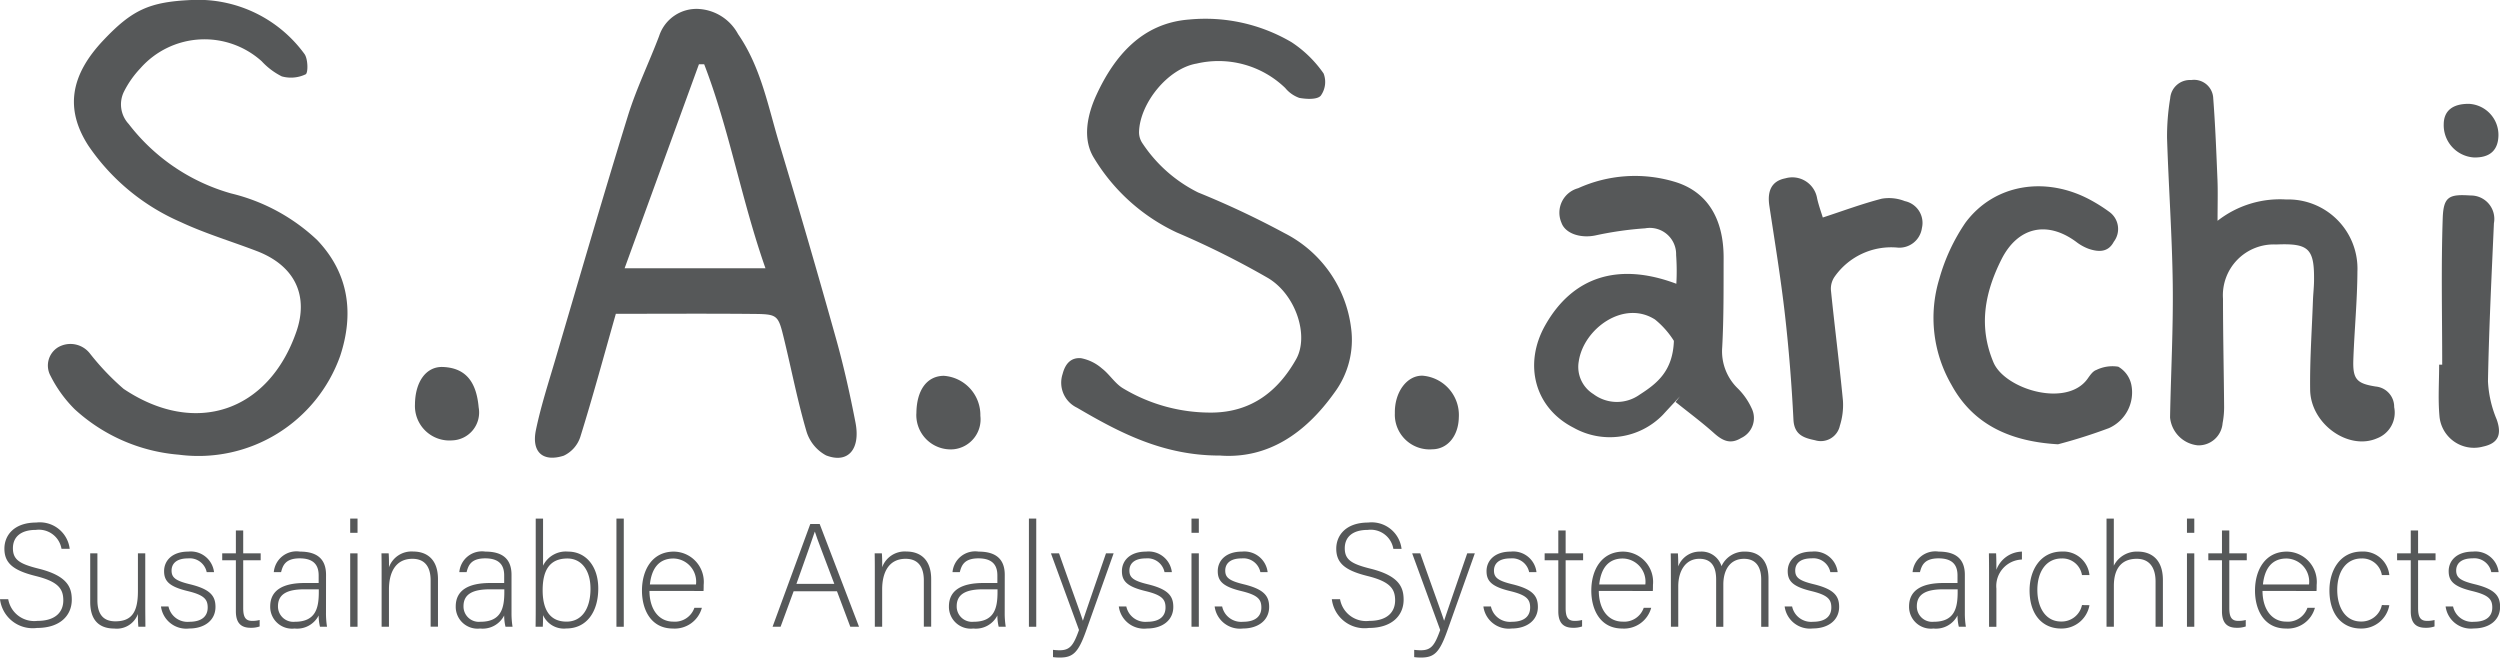 <svg xmlns="http://www.w3.org/2000/svg" xmlns:xlink="http://www.w3.org/1999/xlink" width="206.147" height="54.225" viewBox="0 0 206.147 54.225">
  <defs>
    <clipPath id="clip-path">
      <rect id="長方形_35" data-name="長方形 35" width="206.147" height="54.225" fill="#565859"/>
    </clipPath>
  </defs>
  <g id="グループ_32" data-name="グループ 32" transform="translate(0 0)">
    <g id="グループ_32-2" data-name="グループ 32" transform="translate(0 0)" clip-path="url(#clip-path)">
      <path id="パス_48" data-name="パス 48" d="M.678,45.48a2.177,2.177,0,0,0,2.4,1.791c1.549,0,2.142-.775,2.142-1.694,0-.956-.424-1.549-2.287-2.009C1.138,43.119.363,42.539.363,41.316c0-1.115.811-2.155,2.626-2.155a2.482,2.482,0,0,1,2.759,2.168H5.072a1.893,1.893,0,0,0-2.119-1.561c-1.222,0-1.888.568-1.888,1.513s.557,1.294,2.118,1.682c2.384.593,2.736,1.549,2.736,2.566,0,1.247-.909,2.324-2.87,2.324A2.716,2.716,0,0,1,0,45.48Z" transform="translate(0 3.927)" fill="#565859"/>
      <path id="パス_49" data-name="パス 49" d="M11.3,45.757c0,.593.012,1.537.012,1.767h-.581a9.7,9.7,0,0,1-.036-1.053,1.857,1.857,0,0,1-1.949,1.2c-.871,0-1.985-.338-1.985-2.191V41.471h.593v3.862c0,.884.278,1.743,1.477,1.743,1.356,0,1.864-.762,1.864-2.493V41.471H11.3Z" transform="translate(0.678 4.158)" fill="#565859"/>
      <path id="パス_50" data-name="パス 50" d="M12.684,45.866a1.6,1.6,0,0,0,1.719,1.26c1.077,0,1.513-.5,1.513-1.175s-.29-1.028-1.646-1.356c-1.561-.375-1.949-.847-1.949-1.646,0-.835.629-1.61,2-1.61a1.93,1.93,0,0,1,2.118,1.694h-.605A1.427,1.427,0,0,0,14.294,41.9c-1.053,0-1.356.52-1.356,1,0,.557.29.835,1.489,1.126,1.707.412,2.131.968,2.131,1.876,0,1.1-.9,1.779-2.168,1.779a2.1,2.1,0,0,1-2.325-1.815Z" transform="translate(1.21 4.145)" fill="#565859"/>
      <path id="パス_51" data-name="パス 51" d="M16.654,41.643H17.78V39.755h.605v1.888h1.44v.57h-1.44v3.933c0,.678.145,1.065.726,1.065a2.288,2.288,0,0,0,.629-.073v.533a2.125,2.125,0,0,1-.75.109c-.775,0-1.21-.387-1.21-1.356V42.213H16.654Z" transform="translate(1.67 3.986)" fill="#565859"/>
      <path id="パス_52" data-name="パス 52" d="M24.85,46.387a6.929,6.929,0,0,0,.085,1.15h-.581a3.977,3.977,0,0,1-.109-.932,1.992,1.992,0,0,1-1.985,1.077,1.8,1.8,0,0,1-2.01-1.817c0-1.331,1.029-1.936,2.845-1.936h1.15v-.617c0-.605-.182-1.416-1.561-1.416-1.224,0-1.405.641-1.538,1.138h-.6A1.878,1.878,0,0,1,22.7,41.339c1.38,0,2.154.581,2.154,1.912Zm-.593-1.938H23.071c-1.343,0-2.18.351-2.18,1.393a1.265,1.265,0,0,0,1.393,1.283c1.731,0,1.973-1.15,1.973-2.458Z" transform="translate(2.031 4.145)" fill="#565859"/>
      <path id="パス_53" data-name="パス 53" d="M26.245,38.864h.605v1.174h-.605Zm0,2.868h.605v6.053h-.605Z" transform="translate(2.632 3.897)" fill="#565859"/>
      <path id="パス_54" data-name="パス 54" d="M28.6,43.01c0-.533,0-1.041-.012-1.526h.593c.024.194.036.981.024,1.15a1.978,1.978,0,0,1,2.009-1.3c1.077,0,2.034.605,2.034,2.276v3.921h-.606V43.712c0-1.078-.448-1.779-1.5-1.779-1.44,0-1.936,1.2-1.936,2.517v3.086H28.6Z" transform="translate(2.867 4.145)" fill="#565859"/>
      <path id="パス_55" data-name="パス 55" d="M38.754,46.387a6.93,6.93,0,0,0,.085,1.15h-.581a3.977,3.977,0,0,1-.109-.932,1.992,1.992,0,0,1-1.985,1.077,1.8,1.8,0,0,1-2.01-1.817c0-1.331,1.029-1.936,2.845-1.936h1.15v-.617c0-.605-.182-1.416-1.561-1.416-1.224,0-1.405.641-1.538,1.138h-.6A1.878,1.878,0,0,1,36.6,41.339c1.38,0,2.154.581,2.154,1.912Zm-.593-1.938H36.975c-1.343,0-2.18.351-2.18,1.393a1.265,1.265,0,0,0,1.393,1.283c1.731,0,1.973-1.15,1.973-2.458Z" transform="translate(3.425 4.145)" fill="#565859"/>
      <path id="パス_56" data-name="パス 56" d="M40.15,38.864h.605v3.885a2.088,2.088,0,0,1,2.071-1.161c1.428,0,2.481,1.174,2.481,3.038,0,1.913-.944,3.3-2.638,3.3a1.879,1.879,0,0,1-1.913-1.1c0,.388-.011.787-.024.956h-.593c.012-.69.012-1.38.012-2.07Zm4.516,5.774c0-1.513-.75-2.482-1.9-2.482-1.513,0-2.044,1.03-2.044,2.615,0,1.428.471,2.591,1.973,2.591,1.222,0,1.973-1.018,1.973-2.724" transform="translate(4.025 3.897)" fill="#565859"/>
      <rect id="長方形_33" data-name="長方形 33" width="0.605" height="8.921" transform="translate(50.831 42.761)" fill="#565859"/>
      <path id="パス_57" data-name="パス 57" d="M48.729,44.583c.012,1.561.8,2.531,1.961,2.531a1.7,1.7,0,0,0,1.744-1.138h.617a2.321,2.321,0,0,1-2.385,1.707c-1.839,0-2.554-1.587-2.554-3.123,0-1.731.859-3.22,2.627-3.22A2.5,2.5,0,0,1,53.2,44.086c0,.169,0,.34-.012.5Zm3.838-.533a1.911,1.911,0,0,0-1.852-2.142c-1.247,0-1.815.873-1.95,2.142Z" transform="translate(4.824 4.145)" fill="#565859"/>
      <path id="パス_58" data-name="パス 58" d="M59.638,44.815l-1.077,2.929H57.9l3.11-8.473h.775l3.245,8.473H64.31l-1.1-2.929Zm3.353-.606c-.944-2.517-1.428-3.728-1.6-4.3h-.012c-.206.641-.75,2.142-1.513,4.3Z" transform="translate(5.805 3.938)" fill="#565859"/>
      <path id="パス_59" data-name="パス 59" d="M65.563,43.01c0-.533,0-1.041-.012-1.526h.593c.024.194.036.981.024,1.15a1.978,1.978,0,0,1,2.009-1.3c1.077,0,2.034.605,2.034,2.276v3.921h-.606V43.712c0-1.078-.448-1.779-1.5-1.779-1.44,0-1.936,1.2-1.936,2.517v3.086h-.605Z" transform="translate(6.573 4.145)" fill="#565859"/>
      <path id="パス_60" data-name="パス 60" d="M75.716,46.387a6.93,6.93,0,0,0,.085,1.15H75.22a3.977,3.977,0,0,1-.109-.932,1.992,1.992,0,0,1-1.985,1.077,1.8,1.8,0,0,1-2.01-1.817c0-1.331,1.029-1.936,2.845-1.936h1.15v-.617c0-.605-.182-1.416-1.561-1.416-1.223,0-1.405.641-1.538,1.138h-.6a1.878,1.878,0,0,1,2.154-1.694c1.38,0,2.154.581,2.154,1.912Zm-.593-1.938H73.937c-1.343,0-2.18.351-2.18,1.393a1.265,1.265,0,0,0,1.393,1.283c1.731,0,1.973-1.15,1.973-2.458Z" transform="translate(7.131 4.145)" fill="#565859"/>
      <rect id="長方形_34" data-name="長方形 34" width="0.605" height="8.921" transform="translate(84.843 42.761)" fill="#565859"/>
      <path id="パス_61" data-name="パス 61" d="M84.467,45.866a1.6,1.6,0,0,0,1.719,1.26c1.077,0,1.513-.5,1.513-1.175s-.29-1.028-1.646-1.356c-1.561-.375-1.949-.847-1.949-1.646,0-.835.629-1.61,2-1.61a1.93,1.93,0,0,1,2.118,1.694h-.605A1.427,1.427,0,0,0,86.077,41.9c-1.053,0-1.356.52-1.356,1,0,.557.29.835,1.489,1.126,1.707.412,2.131.968,2.131,1.876,0,1.1-.9,1.779-2.168,1.779a2.1,2.1,0,0,1-2.325-1.815Z" transform="translate(8.408 4.145)" fill="#565859"/>
      <path id="パス_62" data-name="パス 62" d="M89.294,38.864H89.9v1.174h-.605Zm0,2.868H89.9v6.053h-.605Z" transform="translate(8.954 3.897)" fill="#565859"/>
      <path id="パス_63" data-name="パス 63" d="M91.65,45.866a1.6,1.6,0,0,0,1.719,1.26c1.077,0,1.513-.5,1.513-1.175s-.29-1.028-1.646-1.356c-1.561-.375-1.949-.847-1.949-1.646,0-.835.629-1.61,2-1.61A1.93,1.93,0,0,1,95.4,43.033H94.8A1.427,1.427,0,0,0,93.26,41.9c-1.053,0-1.356.52-1.356,1,0,.557.29.835,1.489,1.126,1.707.412,2.131.968,2.131,1.876,0,1.1-.9,1.779-2.168,1.779a2.1,2.1,0,0,1-2.325-1.815Z" transform="translate(9.128 4.145)" fill="#565859"/>
      <path id="パス_64" data-name="パス 64" d="M100.49,45.48a2.178,2.178,0,0,0,2.4,1.791c1.549,0,2.142-.775,2.142-1.694,0-.956-.425-1.549-2.287-2.009-1.792-.449-2.567-1.029-2.567-2.251,0-1.115.811-2.155,2.627-2.155a2.481,2.481,0,0,1,2.758,2.168h-.677a1.893,1.893,0,0,0-2.119-1.561c-1.222,0-1.887.568-1.887,1.513s.556,1.294,2.117,1.682c2.384.593,2.736,1.549,2.736,2.566,0,1.247-.909,2.324-2.87,2.324a2.716,2.716,0,0,1-3.05-2.372Z" transform="translate(10.008 3.927)" fill="#565859"/>
      <path id="パス_65" data-name="パス 65" d="M106.5,41.471c1.222,3.461,1.755,4.891,1.961,5.544h.012c.242-.738.726-2.142,1.9-5.544H111l-2.276,6.4c-.641,1.791-1.077,2.192-2.166,2.192a3.852,3.852,0,0,1-.557-.037v-.6a4.153,4.153,0,0,0,.545.036c.871,0,1.15-.425,1.6-1.671l-2.312-6.319Z" transform="translate(10.612 4.158)" fill="#565859"/>
      <path id="パス_66" data-name="パス 66" d="M79.429,41.471c1.222,3.461,1.756,4.891,1.961,5.544H81.4c.243-.738.727-2.142,1.9-5.544h.63l-2.276,6.4c-.641,1.791-1.078,2.192-2.166,2.192a3.841,3.841,0,0,1-.557-.037v-.6a4.123,4.123,0,0,0,.544.036c.871,0,1.15-.425,1.6-1.671l-2.313-6.319Z" transform="translate(7.898 4.158)" fill="#565859"/>
      <path id="パス_67" data-name="パス 67" d="M111.793,45.866a1.6,1.6,0,0,0,1.719,1.26c1.077,0,1.514-.5,1.514-1.175s-.292-1.028-1.647-1.356c-1.562-.375-1.949-.847-1.949-1.646,0-.835.629-1.61,2-1.61a1.929,1.929,0,0,1,2.118,1.694h-.605A1.427,1.427,0,0,0,113.4,41.9c-1.053,0-1.357.52-1.357,1,0,.557.292.835,1.49,1.126,1.707.412,2.131.968,2.131,1.876,0,1.1-.9,1.779-2.168,1.779a2.1,2.1,0,0,1-2.325-1.815Z" transform="translate(11.148 4.145)" fill="#565859"/>
      <path id="パス_68" data-name="パス 68" d="M115.762,41.643h1.126V39.755h.605v1.888h1.44v.57h-1.44v3.933c0,.678.145,1.065.726,1.065a2.3,2.3,0,0,0,.63-.073v.533a2.135,2.135,0,0,1-.751.109c-.775,0-1.21-.387-1.21-1.356V42.213h-1.126Z" transform="translate(11.608 3.986)" fill="#565859"/>
      <path id="パス_69" data-name="パス 69" d="M119.877,44.583c.011,1.561.8,2.531,1.961,2.531a1.7,1.7,0,0,0,1.743-1.138h.617a2.321,2.321,0,0,1-2.385,1.707c-1.839,0-2.554-1.587-2.554-3.123,0-1.731.859-3.22,2.627-3.22a2.5,2.5,0,0,1,2.457,2.747c0,.169,0,.34-.012.5Zm3.837-.533a1.911,1.911,0,0,0-1.853-2.142c-1.245,0-1.815.873-1.949,2.142Z" transform="translate(11.958 4.145)" fill="#565859"/>
      <path id="パス_70" data-name="パス 70" d="M125.223,43.046c0-.52,0-1.088-.012-1.561h.593c.012.207.036.726.024,1.078a1.894,1.894,0,0,1,1.815-1.223,1.717,1.717,0,0,1,1.755,1.2,2.06,2.06,0,0,1,1.974-1.2c.932,0,1.9.534,1.9,2.216v3.982h-.6v-3.91c0-.811-.29-1.694-1.416-1.694-1.175,0-1.707.945-1.707,2.118v3.487h-.593v-3.9c0-.884-.267-1.707-1.381-1.707-1.174,0-1.743,1.042-1.743,2.276v3.328h-.605Z" transform="translate(12.555 4.145)" fill="#565859"/>
      <path id="パス_71" data-name="パス 71" d="M134.365,45.866a1.6,1.6,0,0,0,1.719,1.26c1.077,0,1.514-.5,1.514-1.175s-.292-1.028-1.647-1.356c-1.562-.375-1.949-.847-1.949-1.646,0-.835.629-1.61,2-1.61a1.929,1.929,0,0,1,2.118,1.694h-.605a1.427,1.427,0,0,0-1.537-1.138c-1.053,0-1.357.52-1.357,1,0,.557.292.835,1.49,1.126,1.707.412,2.131.968,2.131,1.876,0,1.1-.9,1.779-2.168,1.779a2.1,2.1,0,0,1-2.325-1.815Z" transform="translate(13.411 4.145)" fill="#565859"/>
      <path id="パス_72" data-name="パス 72" d="M147.673,46.387a6.93,6.93,0,0,0,.085,1.15h-.581a3.977,3.977,0,0,1-.109-.932,1.994,1.994,0,0,1-1.985,1.077,1.8,1.8,0,0,1-2.01-1.817c0-1.331,1.03-1.936,2.844-1.936h1.151v-.617c0-.605-.182-1.416-1.562-1.416-1.221,0-1.4.641-1.536,1.138h-.606a1.88,1.88,0,0,1,2.155-1.694c1.38,0,2.154.581,2.154,1.912Zm-.593-1.938h-1.186c-1.345,0-2.18.351-2.18,1.393a1.265,1.265,0,0,0,1.393,1.283c1.731,0,1.973-1.15,1.973-2.458Z" transform="translate(14.346 4.145)" fill="#565859"/>
      <path id="パス_73" data-name="パス 73" d="M149.069,43.13c0-1.017-.012-1.452-.012-1.646h.593c.012.194.024.581.024,1.356a2.293,2.293,0,0,1,2.106-1.5v.654a2.186,2.186,0,0,0-2.106,2.4v3.147h-.605Z" transform="translate(14.946 4.145)" fill="#565859"/>
      <path id="パス_74" data-name="パス 74" d="M157.043,45.758a2.33,2.33,0,0,1-2.349,1.924c-1.513,0-2.59-1.126-2.59-3.147,0-1.658.884-3.2,2.664-3.2a2.166,2.166,0,0,1,2.275,1.938h-.618a1.635,1.635,0,0,0-1.67-1.369c-1.283,0-2.009,1.089-2.009,2.6,0,1.44.678,2.6,1.949,2.6a1.71,1.71,0,0,0,1.731-1.356Z" transform="translate(15.252 4.145)" fill="#565859"/>
      <path id="パス_75" data-name="パス 75" d="M158.473,38.864v3.885a2.114,2.114,0,0,1,2-1.161c.86,0,2.047.436,2.047,2.348v3.849h-.605V44.057c0-1.2-.545-1.876-1.549-1.876-1.2,0-1.889.738-1.889,2.227v3.377h-.605V38.864Z" transform="translate(15.83 3.897)" fill="#565859"/>
      <path id="パス_76" data-name="パス 76" d="M163.9,38.864h.605v1.174H163.9Zm0,2.868h.605v6.053H163.9Z" transform="translate(16.434 3.897)" fill="#565859"/>
      <path id="パス_77" data-name="パス 77" d="M165.5,41.643h1.126V39.755h.605v1.888h1.44v.57h-1.44v3.933c0,.678.145,1.065.726,1.065a2.3,2.3,0,0,0,.63-.073v.533a2.135,2.135,0,0,1-.751.109c-.775,0-1.21-.387-1.21-1.356V42.213H165.5Z" transform="translate(16.595 3.986)" fill="#565859"/>
      <path id="パス_78" data-name="パス 78" d="M169.617,44.583c.011,1.561.8,2.531,1.961,2.531a1.7,1.7,0,0,0,1.743-1.138h.617a2.321,2.321,0,0,1-2.385,1.707c-1.839,0-2.554-1.587-2.554-3.123,0-1.731.859-3.22,2.627-3.22a2.5,2.5,0,0,1,2.457,2.747c0,.169,0,.34-.012.5Zm3.837-.533a1.911,1.911,0,0,0-1.853-2.142c-1.246,0-1.815.873-1.948,2.142Z" transform="translate(16.946 4.145)" fill="#565859"/>
      <path id="パス_79" data-name="パス 79" d="M179.516,45.758a2.33,2.33,0,0,1-2.349,1.924c-1.513,0-2.59-1.126-2.59-3.147,0-1.658.884-3.2,2.664-3.2a2.167,2.167,0,0,1,2.275,1.938H178.9a1.635,1.635,0,0,0-1.67-1.369c-1.283,0-2.009,1.089-2.009,2.6,0,1.44.678,2.6,1.949,2.6a1.711,1.711,0,0,0,1.731-1.356Z" transform="translate(17.505 4.145)" fill="#565859"/>
      <path id="パス_80" data-name="パス 80" d="M179.648,41.643h1.126V39.755h.605v1.888h1.44v.57h-1.44v3.933c0,.678.145,1.065.726,1.065a2.3,2.3,0,0,0,.63-.073v.533a2.135,2.135,0,0,1-.751.109c-.775,0-1.21-.387-1.21-1.356V42.213h-1.126Z" transform="translate(18.014 3.986)" fill="#565859"/>
      <path id="パス_81" data-name="パス 81" d="M183.9,45.866a1.6,1.6,0,0,0,1.719,1.26c1.077,0,1.514-.5,1.514-1.175s-.292-1.028-1.647-1.356c-1.562-.375-1.949-.847-1.949-1.646,0-.835.629-1.61,2-1.61a1.929,1.929,0,0,1,2.118,1.694h-.605a1.427,1.427,0,0,0-1.537-1.138c-1.053,0-1.357.52-1.357,1,0,.557.292.835,1.49,1.126,1.707.412,2.131.968,2.131,1.876,0,1.1-.9,1.779-2.168,1.779a2.1,2.1,0,0,1-2.325-1.815Z" transform="translate(18.378 4.145)" fill="#565859"/>
      <path id="パス_82" data-name="パス 82" d="M46.761,25.809c-1.016,3.573-1.908,6.878-2.927,10.142a2.6,2.6,0,0,1-1.372,1.558c-1.734.552-2.667-.314-2.289-2.125.4-1.929,1.012-3.818,1.571-5.713,1.986-6.737,3.94-13.485,6.015-20.194C48.453,7.235,49.5,5.1,50.332,2.9A3.237,3.237,0,0,1,53.685.677a3.949,3.949,0,0,1,3.154,2.066c1.894,2.744,2.479,5.981,3.415,9.077q2.416,8,4.666,16.043c.637,2.272,1.151,4.584,1.6,6.9.434,2.221-.619,3.423-2.425,2.719a3.349,3.349,0,0,1-1.623-2.007c-.726-2.479-1.218-5.025-1.828-7.539-.5-2.055-.515-2.1-2.6-2.118-3.764-.035-7.528-.01-11.285-.01M54.045,5.229l-.431,0q-3.065,8.414-6.13,16.825H59.1c-2-5.693-2.973-11.431-5.057-16.83" transform="translate(4.02 0.068)" fill="#565859"/>
      <path id="パス_83" data-name="パス 83" d="M15.417,0a10.857,10.857,0,0,1,9.326,4.447c.3.4.315,1.572.1,1.68a2.81,2.81,0,0,1-1.968.171,5.773,5.773,0,0,1-1.656-1.248,7.049,7.049,0,0,0-10.008.586A8.076,8.076,0,0,0,9.864,7.553a2.37,2.37,0,0,0,.391,2.674,16.187,16.187,0,0,0,8.435,5.721,15.683,15.683,0,0,1,7.1,3.843c2.67,2.8,3.027,6.129,1.906,9.543a12.407,12.407,0,0,1-13.306,8.16A14.435,14.435,0,0,1,5.8,33.746,10.546,10.546,0,0,1,3.811,31a1.767,1.767,0,0,1,.6-2.353,2.033,2.033,0,0,1,2.632.487,20.924,20.924,0,0,0,2.789,2.931c5.879,3.943,11.941,1.9,14.241-4.7,1.017-2.915-.04-5.435-3.273-6.668-2.088-.8-4.244-1.442-6.263-2.388a17.718,17.718,0,0,1-7.611-6.3C4.967,8.973,5.461,6.185,8.155,3.33,10.535.809,11.957.157,15.417,0" transform="translate(0.36 0)" fill="#565859"/>
      <path id="パス_84" data-name="パス 84" d="M92.661,37.422c-4.689.023-8.3-1.877-11.833-3.948a2.284,2.284,0,0,1-1.182-2.78c.238-.918.744-1.364,1.516-1.3a3.673,3.673,0,0,1,1.723.843c.637.487,1.085,1.259,1.762,1.653a13.988,13.988,0,0,0,7.4,1.988c3.2-.059,5.375-1.779,6.854-4.4,1.077-1.914,0-5.286-2.287-6.676a70.22,70.22,0,0,0-7.557-3.775,15.785,15.785,0,0,1-6.8-6.1c-1.032-1.617-.548-3.656.164-5.212C83.91,4.472,86.2,1.768,90.07,1.469a14.031,14.031,0,0,1,8.447,1.865,9.638,9.638,0,0,1,2.649,2.583,1.934,1.934,0,0,1-.237,1.835c-.3.334-1.186.284-1.771.177A2.653,2.653,0,0,1,98,7.111,7.922,7.922,0,0,0,90.7,5.1c-2.377.4-4.69,3.279-4.753,5.643a1.631,1.631,0,0,0,.308.968,11.781,11.781,0,0,0,4.565,4.018,72.062,72.062,0,0,1,7.126,3.355,10.168,10.168,0,0,1,5.489,7.833,7.292,7.292,0,0,1-1.383,5.328c-2.4,3.364-5.49,5.451-9.391,5.18" transform="translate(7.976 0.142)" fill="#565859"/>
      <path id="パス_85" data-name="パス 85" d="M166.572,17.607a8.344,8.344,0,0,1,5.655-1.759,5.708,5.708,0,0,1,5.879,5.941c-.013,2.414-.248,4.827-.336,7.242-.059,1.628.259,1.993,1.85,2.241a1.676,1.676,0,0,1,1.517,1.7,2.266,2.266,0,0,1-1.4,2.565c-2.351,1.038-5.491-1.165-5.529-4-.032-2.451.143-4.906.231-7.36.019-.527.081-1.052.089-1.579.04-2.711-.419-3.152-3.124-3.038a4.191,4.191,0,0,0-4.382,4.479c0,2.98.069,5.96.092,8.941a6.993,6.993,0,0,1-.125,1.309,1.985,1.985,0,0,1-2.039,1.833,2.555,2.555,0,0,1-2.293-2.3c.066-3.652.268-7.3.222-10.954-.051-4.037-.344-8.07-.471-12.107a19.264,19.264,0,0,1,.262-3.272A1.626,1.626,0,0,1,164.395,6a1.583,1.583,0,0,1,1.822,1.512c.171,2.232.257,4.472.349,6.708.041,1,.007,2.007.007,3.387" transform="translate(16.284 0.601)" fill="#565859"/>
      <path id="パス_86" data-name="パス 86" d="M126.7,22.079a18.309,18.309,0,0,0-.018-2.374,2.169,2.169,0,0,0-2.556-2.2,28.553,28.553,0,0,0-4.119.59c-1.22.245-2.466-.16-2.78-1.05A2.089,2.089,0,0,1,118.6,14.2a11.352,11.352,0,0,1,7.853-.564c2.762.776,4.155,3.031,4.146,6.314-.008,2.456.016,4.916-.117,7.366a4.257,4.257,0,0,0,1.307,3.413,5.558,5.558,0,0,1,1.115,1.605,1.814,1.814,0,0,1-.868,2.466c-.884.541-1.526.22-2.223-.4-1.014-.908-2.113-1.721-3.175-2.575l.356-.46c-.472.509-.945,1.017-1.414,1.528a6.1,6.1,0,0,1-7.359,1.051C115,32.3,114.089,28.7,115.878,25.517c2.259-4.018,6.034-5.245,10.826-3.438m-.206,4.706a7.165,7.165,0,0,0-1.559-1.762c-2.593-1.649-5.892.777-6.285,3.45a2.634,2.634,0,0,0,1.206,2.7,3.225,3.225,0,0,0,3.81.05c1.422-.913,2.741-1.93,2.828-4.442" transform="translate(11.529 1.322)" fill="#565859"/>
      <path id="パス_87" data-name="パス 87" d="M155.18,35.236c-3.844-.22-6.964-1.556-8.785-4.89a11.021,11.021,0,0,1-1.009-8.758,15.707,15.707,0,0,1,2.154-4.627c2.382-3.2,6.613-3.863,10.3-1.877a13.365,13.365,0,0,1,1.556.983,1.734,1.734,0,0,1,.373,2.471c-.463.887-1.262.851-2.062.581a3.826,3.826,0,0,1-1.023-.567c-2.411-1.789-4.837-1.238-6.184,1.453-1.364,2.725-1.9,5.495-.654,8.468.928,2.216,6.017,3.766,7.753,1.373.2-.281.435-.639.727-.736a3.016,3.016,0,0,1,1.815-.272,2.239,2.239,0,0,1,1.072,1.464,3.221,3.221,0,0,1-1.842,3.6,43.41,43.41,0,0,1-4.193,1.332" transform="translate(14.529 1.4)" fill="#565859"/>
      <path id="パス_88" data-name="パス 88" d="M137.015,16.6c1.643-.537,3.229-1.128,4.861-1.551a3.545,3.545,0,0,1,1.9.2,1.833,1.833,0,0,1,1.411,2.217,1.874,1.874,0,0,1-2.082,1.609,5.7,5.7,0,0,0-5.092,2.372,1.742,1.742,0,0,0-.33,1.135c.309,3.042.7,6.076.992,9.119a5.663,5.663,0,0,1-.254,2.067,1.606,1.606,0,0,1-2.042,1.2c-.913-.191-1.723-.429-1.786-1.705-.144-2.886-.374-5.773-.7-8.644-.342-3-.831-5.979-1.283-8.963-.2-1.3.218-2.07,1.313-2.286a2.075,2.075,0,0,1,2.623,1.656c.13.583.339,1.15.468,1.574" transform="translate(13.292 1.335)" fill="#565859"/>
      <path id="パス_89" data-name="パス 89" d="M183.055,28.6c0-4.025-.095-8.053.043-12.073.062-1.792.529-1.989,2.29-1.873a1.933,1.933,0,0,1,1.932,2.289c-.193,4.339-.409,8.679-.491,13.021a9.214,9.214,0,0,0,.714,3.147c.445,1.241.146,1.978-1.121,2.248a2.855,2.855,0,0,1-3.595-2.535c-.122-1.4-.024-2.812-.024-4.22l.252,0" transform="translate(18.326 1.466)" fill="#565859"/>
      <path id="パス_90" data-name="パス 90" d="M104.537,31.268c-.042-1.745.989-3.142,2.281-3.112a3.257,3.257,0,0,1,2.992,3.453c-.035,1.523-.931,2.6-2.175,2.616a2.866,2.866,0,0,1-3.1-2.958" transform="translate(10.482 2.823)" fill="#565859"/>
      <path id="パス_91" data-name="パス 91" d="M31.1,30.577c.018-1.868.93-3.127,2.3-3.074,1.99.076,2.779,1.364,2.952,3.335a2.3,2.3,0,0,1-2.174,2.717A2.844,2.844,0,0,1,31.1,30.577" transform="translate(3.118 2.758)" fill="#565859"/>
      <path id="パス_92" data-name="パス 92" d="M68.678,31.272c.01-1.92.859-3.091,2.257-3.107a3.242,3.242,0,0,1,3.018,3.3,2.478,2.478,0,0,1-2.2,2.757,2.832,2.832,0,0,1-3.079-2.952" transform="translate(6.887 2.824)" fill="#565859"/>
      <path id="パス_93" data-name="パス 93" d="M185.228,7.783a2.566,2.566,0,0,1,2.427,2.578c-.015,1.252-.71,1.879-2.039,1.842a2.664,2.664,0,0,1-2.473-2.751c.012-1.1.738-1.68,2.085-1.669" transform="translate(18.364 0.78)" fill="#565859"/>
    </g>
  </g>
</svg>

